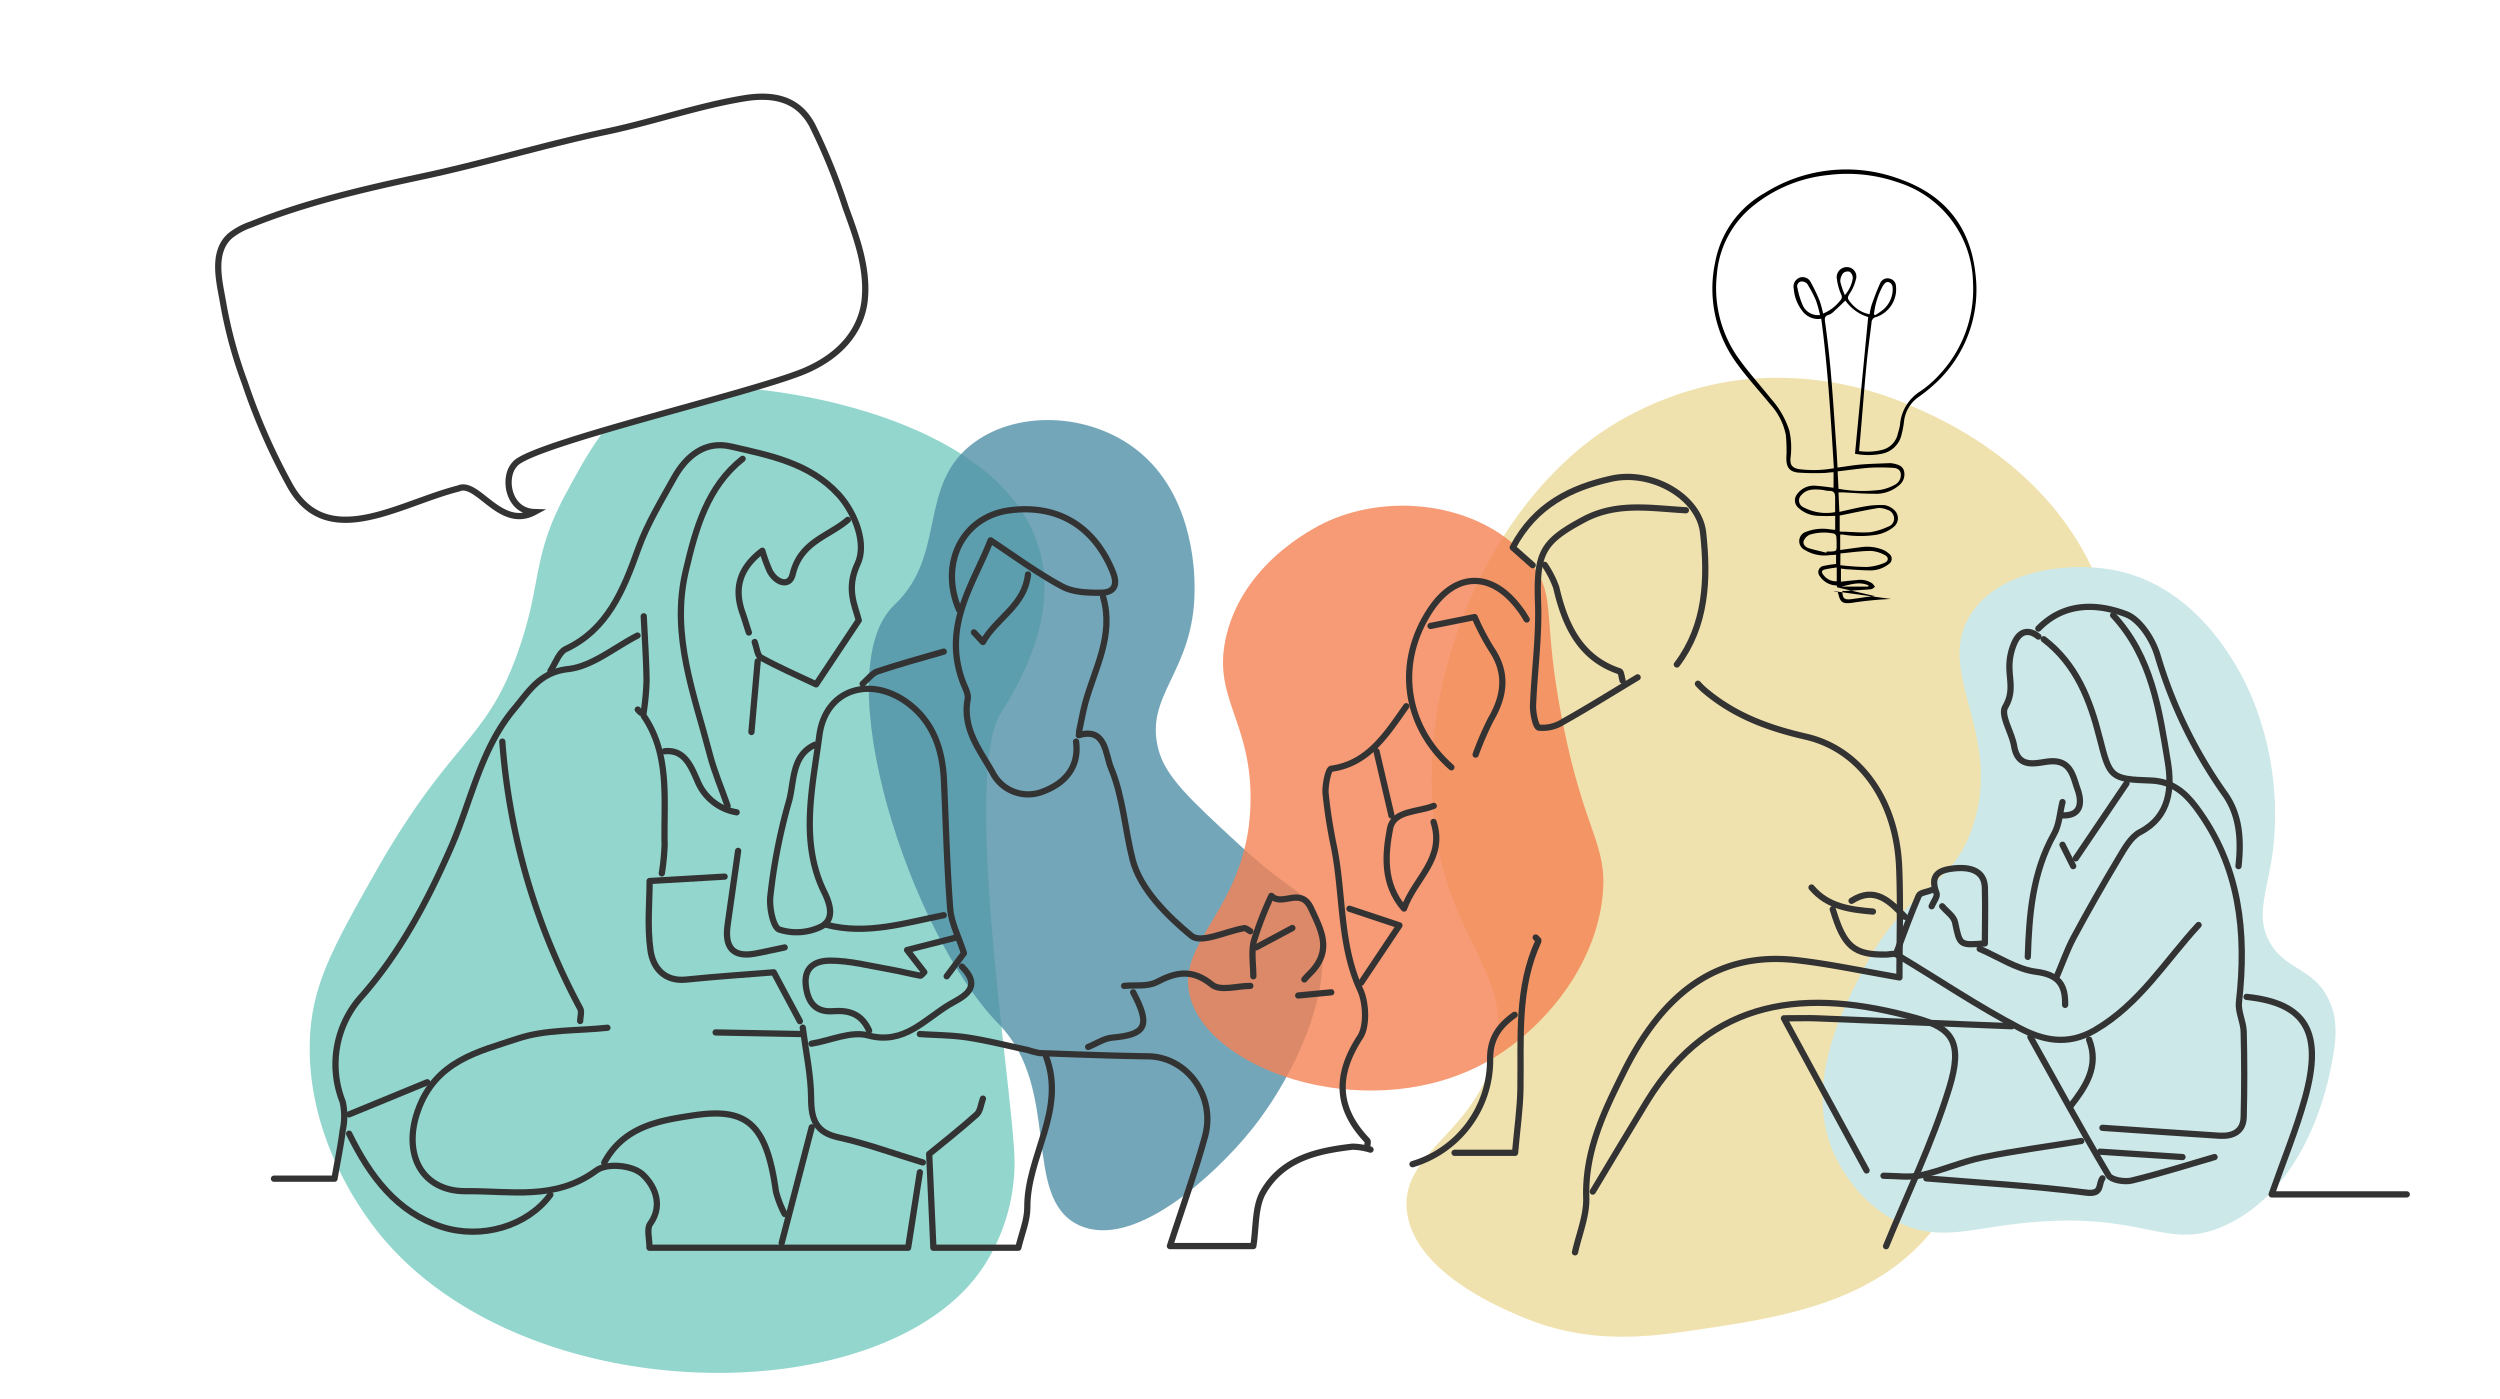 <svg xmlns="http://www.w3.org/2000/svg" viewBox="0 0 400 223.88"><defs><style>.cls-1,.cls-8{fill:#fff;}.cls-2{fill:#ecda9a;}.cls-2,.cls-4,.cls-5,.cls-6{opacity:0.8;}.cls-3{fill:#cce8e8;}.cls-4{fill:#77cbc0;}.cls-5{fill:#5090a6;}.cls-6{fill:#f58254;}.cls-7{fill:none;stroke-linecap:round;stroke-linejoin:round;}.cls-7,.cls-8{stroke:#333;}.cls-8{stroke-miterlimit:10;}</style></defs><g id="Layer_1" data-name="Layer 1"><rect class="cls-1" width="400" height="223.88"/><path class="cls-2" d="M239.18,168.31c-3,13-15,15.92-14.09,25.33,1,9.77,14.78,15.54,18.57,17.12,10.58,4.42,19.92,3.17,27.52,2.06,13.52-2,29-4.26,38.4-16.44s2-20.64,13.44-43.13C328.73,142,331.7,142,335.18,132c1.72-4.91,6.7-19.12,1.92-34.92C330.62,75.65,311,67.17,305.74,64.92a53.23,53.23,0,0,0-27.52-4.11A51.73,51.73,0,0,0,256.46,69c-19.55,13.27-31.19,43-26.25,67.11C233.43,151.82,241.9,156.42,239.18,168.31Z"/><path class="cls-3" d="M315.61,97.87c4.84-6.9,15.45-7.8,21.83-6.79,15.05,2.37,21.71,17.81,22.81,20.38a48.9,48.9,0,0,1,3.4,24.75c-.86,6.5-2.87,10.32-.49,14.55,2.46,4.38,6.72,4.07,9.22,8.74,2.05,3.82,1.27,7.87.49,11.65-.56,2.73-3.86,18.68-16.5,24.75-10,4.8-13.16-2.72-34.45,0-7.32.93-11.84,2.44-17.47,0-7.53-3.27-10.75-10.66-11.17-11.65-4.52-10.85,1.32-22.26,4.52-28.51,7.64-14.92,14.24-12.86,17.81-23.42C320.72,117.15,309,107.3,315.61,97.87Z"/><path class="cls-4" d="M58.64,194.66c-1.86-2.69-10-14.43-9-29.44.56-8.05,3.79-13.92,10.24-25.34,12.3-21.78,17.79-20.84,23-35.6,3.92-11,2.09-15,7.68-25.34,3.9-7.22,8-14.75,14.73-16.43C120,58.88,189,68.87,160.16,114.06c-6.36,10,2,61,2.17,71.7a30.61,30.61,0,0,1-5.12,17.12C141,226.88,80.34,226,58.64,194.66Z"/><path class="cls-5" d="M143.13,96.75c8.49-8,3.55-19.31,12.8-26,7.36-5.34,19.34-4.62,26.88,2,8.51,7.51,8.35,19.91,8.32,21.91-.16,13-8.14,16.48-5.76,25.34,1.15,4.28,5,7.87,12.8,15.06,8.31,7.69,9.76,6.88,11.6,10.25,5.45,10-2.23,26.43-9.68,35.63-5.49,6.78-18.67,19.27-27.52,15.06-9.25-4.4-2.6-21.77-12.8-32.18C145.6,149.39,131.93,107.29,143.13,96.75Z"/><path class="cls-6" d="M200.09,127.56c-.05-12.55-6.29-16.09-3.84-26,3.06-12.36,15.46-17.85,16.64-18.36,11.42-4.85,25.89-1.79,32.34,7.2,3.9,5.44,1.43,8.24,4.79,25.15,3.54,17.87,7.24,19.46,6.4,27.78-1.18,11.56-9.66,21.39-18,26.26-18.28,10.66-44.33,2.34-47.94-9.83C187.71,150.38,200.16,145.3,200.09,127.56Z"/><path class="cls-7" d="M271.67,109.4a11.8,11.8,0,0,0,1,1c4.8,4.08,10.19,6.07,16.28,7.47,9,2.08,14.48,10.63,14.91,20.82.25,5.81.05,11.65.05,17.7-5.78-1-11-2.13-16.35-2.75-13.48-1.59-21.94,6.13-27.82,18-3.1,6.23-6.16,12.51-5.94,20,.09,2.89-1.16,5.82-1.8,8.73"/><path class="cls-7" d="M301.77,199.39c3.34-8.2,7.39-16.49,10.09-25.26,2.32-7.51.38-9.63-5.12-11.19-17.76-5-33-3.37-43.24,13.31-2.92,4.78-5.77,9.6-8.66,14.4"/><path class="cls-7" d="M120.75,102.72c.32.86.42,2.17,1,2.49,2.81,1.55,5.74,2.82,8.83,4.29l6.82-10.25c-.58-2.36-2.08-5-.18-9.06,1.46-3.08-.28-8-3.05-11.07-4.69-5.09-11.11-6.27-17.27-7.69-4.07-.93-7.08,1.46-9.09,5.08s-4.29,7.36-5.71,11.34c-2.38,6.66-4.93,12.88-11.58,16-1.09.5-1.65,2.3-2.45,3.5"/><path class="cls-7" d="M102,101.69c-3.68,1.89-7.26,4.93-11.08,5.36-4.53.5-6.22,3.46-8.68,6.41-5.36,6.41-6.84,14.71-10.09,22.14-3.76,8.57-8.07,16.74-14.26,23.79a16.2,16.2,0,0,0-3.06,16.89,10.73,10.73,0,0,1,0,4.59c-.29,2.37-.79,4.71-1.31,7.72H43.84"/><path class="cls-7" d="M167.37,169.05c3.25,8.63-3.06,15.94-3,24.17,0,2.05-.89,4.11-1.44,6.42H149.34c-.22-5-.44-9.86-.67-15,2.21-1.81,5-4,7.6-6.33.59-.53.68-1.67,1-2.53"/><path class="cls-7" d="M118.82,73.41c-5.67,4.47-7.52,11.19-9.11,18-2.41,10.3,1.39,19.72,3.86,29.3.73,2.81,1.89,5.49,2.85,8.23"/><path class="cls-7" d="M200.05,149c-.32-.17-.67-.54-1-.49-2.89.47-6.86,2.52-8.43,1.22-3.87-3.2-8.19-7.47-9.4-12.17s-1.53-10.09-3.47-14.71c-.89-2.12-.79-6.54-5.14-5.22"/><path class="cls-7" d="M80.37,118.66a106.58,106.58,0,0,0,12.46,42.7c.28.52,0,1.35,0,2"/><path class="cls-7" d="M147.18,165.45c2.56.17,5.15.17,7.69.56,3.22.5,6.41,1.32,9.61,2a12.42,12.42,0,0,0,1.93.49c5.76.2,11.53.43,17.3.51,6.2.09,10.86,6.37,9.08,12.86-1.6,5.81-3.66,11.49-5.6,17.5h13.34c.48-2.92.23-6.32,1.59-8.65,3.16-5.43,8.74-6.6,14.28-7.25a10.5,10.5,0,0,1,2.88.47"/><path class="cls-7" d="M226,186.27a17.4,17.4,0,0,0,12.42-16.7c-.05-3.49,1.52-5.49,3.92-7.2"/><path class="cls-7" d="M172.17,118.66c.58,4.46-2.25,6.86-5.34,8a6.39,6.39,0,0,1-8-3c-2-3.59-4.88-7-4-11.79.17-.93-.54-2-.89-3.07-3.13-8.85,1.9-15.52,4.56-22.34,4,2.66,7.56,5.28,11.35,7.32,1.79,1,4.12,1.06,6.2,1.06S179,93.79,178,91.39c-2.95-7.18-8.75-10.71-16.37-9.75s-11.38,8.53-8.17,15.94"/><path class="cls-7" d="M130.36,119.17c-3.85,1.8-3.22,6.1-4.2,9.3a90.73,90.73,0,0,0-2.9,14.89c-.22,1.78.44,5,1.42,5.37a9.07,9.07,0,0,0,6.57-.41c2.09-1,1.85-3.11.65-5.55-4-8.1-1.88-16.86-.8-25.1,1-7.49,8.22-9.58,14.16-5.18,4,3,5.54,7.31,5.77,12.34.31,6.86.48,13.73,1,20.56.19,2.31,1.37,4.52,2.2,7.12l-2.76,3.69"/><path class="cls-7" d="M125.55,194.24a16.76,16.76,0,0,1-1.4-3.6c-1.55-11.16-4.83-13.48-13.47-12.14-5.14.79-10.88,1.71-14,7.52"/><path class="cls-7" d="M55.86,181.39c3.34,6.83,7.61,12.56,14.89,14.93,6.26,2,13.59-.08,17.31-5.16"/><path class="cls-7" d="M147.18,187.56l-1.88,12.08H103.92c0-1.45-.46-3,.08-3.79,2.38-3.28.41-6.54-1.25-8s-5.68-1.8-7.34-.57c-6.58,4.86-13.79,3.23-20.81,3.31s-10.22-5.8-7.77-12.81c2.84-8.1,9.78-9.52,16-11.6,4.52-1.51,9.56-1.22,14.36-1.74"/><path class="cls-7" d="M114.5,165.19l13.94.26"/><path class="cls-7" d="M115.94,140.26l-12,.7c0,3.23-.41,7.24.14,11.1.4,2.82,2.26,5,5.63,4.68,5-.52,9.91-.83,14.09-1.17l4.18,7.82"/><path class="cls-7" d="M268.3,106.32c4.73-6.26,5-13.7,4.2-21.07-.62-5.75-8.2-10.14-14.75-8.65-6.27,1.42-12.1,4.13-15.71,11l3.19,2.83"/><path class="cls-7" d="M153,150l-7.87,2,2.76,3.55c-.31.28-.51.59-.65.56-1.61-.3-3.21-.71-4.82-1-3.2-.55-6.4-1.41-9.61-1.41-1.81,0-4.27.64-3.88,4,.34,2.88,1.71,4.29,4.36,4.09s4.59.48,5.77,3.11"/><path class="cls-7" d="M245.71,150c.16.18.49.44.46.51-3.52,7.53-2.77,15.65-2.9,23.66-.05,3.28-.54,6.55-.86,10.28h-9.68"/><path class="cls-7" d="M225,113c-3.15,4.46-6.06,9.18-12,10-.47.06-1,2.6-.91,3.93a83.17,83.17,0,0,0,1.38,8.74c1.48,7.54.85,15.46,4.17,22.71.95,2.07,1.1,5.78,0,7.51-4,6.13-3.84,11.4,1.12,16.6.16.17,0,.66,0,1"/><path class="cls-7" d="M269.74,81.64c-5.51-.29-11-1.37-16.36,1.5-6.73,3.6-7.56,5.38-7.29,13.41.19,5.47-.61,11-.81,16.46,0,1.18.43,3.3.94,3.41a6,6,0,0,0,3.8-.89c4.06-2.28,8-4.75,12-7.15"/><path class="cls-7" d="M121.23,105.81l-1,11.31"/><path class="cls-7" d="M118.1,136.14c-.56,3.94-1.11,7.89-1.68,11.83-.53,3.66.9,5.23,4.32,4.62,1.62-.29,3.21-.68,4.81-1"/><path class="cls-7" d="M228.89,100.15l7.05-1.42a39.37,39.37,0,0,0,2.6,5c2.66,3.86,2.23,7.52,0,11.36a50.74,50.74,0,0,0-2.44,5.64"/><path class="cls-7" d="M176.5,95.52c1.79,6.19-1.35,11.42-2.87,17-.41,1.52-.65,3.08-1,4.63"/><path class="cls-7" d="M247.15,90.38A16.15,16.15,0,0,1,249,94c1.42,6.2,3.93,11.35,10.12,13.41.29.1.34,1,.5,1.49"/><path class="cls-7" d="M244.27,99.12c-.32-.51-.61-1.05-1-1.54-4.45-6.18-10.31-6.18-14.41,0-5.56,8.39-4.21,18.5,3.36,25.19"/><path class="cls-7" d="M151,146.43c-6.2,1.23-12.34,3.2-18.75,1.54"/><path class="cls-7" d="M200.05,157.74c-2.08,0-4.8.89-6.12-.18-3.13-2.54-5.67-2.09-8.83-.44-1.48.78-3.47.45-5.24.62"/><path class="cls-7" d="M135.65,83.18c-3.11,2.67-7.58,3.48-8.82,8.7-.51,2.12-2.65,1.39-3.66-.49a26,26,0,0,1-1.2-3.27c-3.65,2.78-4.58,6-3.15,10,.36,1,.64,2.05,1,3.08"/><path class="cls-7" d="M103,114.55c4.28,6.26,3.17,13.54,3.34,20.56a36.27,36.27,0,0,1-.45,4.63"/><path class="cls-7" d="M128.44,164.42c.48,3.77,1.31,7.54,1.34,11.31,0,3.58.89,5.49,4.41,6.26,4.55,1,9,2.66,13.47,4"/><path class="cls-7" d="M215.91,145.4l8,2.66-6.12,9.16"/><path class="cls-7" d="M229.37,131.51c1.91,5.91-3,9-4.73,13.86-3.46-4-3-8.74-2.24-12.78.52-2.93,4.48-2.64,7-3.65"/><path class="cls-7" d="M181.31,158.77c2.82,5.34,2.1,6.78-3.36,7.25-1.32.12-2.57,1-3.85,1.49"/><path class="cls-7" d="M213,158.77l-5.29.51"/><path class="cls-7" d="M200.53,156.2c0-1.89-.35-3.88.09-5.64a55.77,55.77,0,0,1,2.8-7.22c1.76,1.79,4.7-1.55,6.35,2,1.57,3.4,3.26,6.4.37,9.82-.45.54-1,1-1.44,1.55"/><path class="cls-7" d="M151,104.26c-3.53,1-7.08,2-10.56,3.15-.91.3-1.62,1.31-2.42,2"/><path class="cls-7" d="M129.88,180.36q-2.4,9.25-4.81,18.51"/><path class="cls-7" d="M68.36,173.16l-12.5,5.14"/><path class="cls-7" d="M153.91,154.65c3.55,3.55-.11,4.95-2,6.07-4,2.39-7.28,6.5-13,4.95-2.74-.75-6,.81-9.08,1.32"/><path class="cls-7" d="M106.33,120.2c3.18-.32,4.2,2.36,5.23,4.66a8.26,8.26,0,0,0,6.3,5.11"/><path class="cls-7" d="M103,98.61c.16,3.42.4,6.85.45,10.28a42.5,42.5,0,0,1-.47,5.14.76.76,0,0,1-.45,0,2.91,2.91,0,0,1-.49-.5"/><path class="cls-7" d="M164.48,91.92c-.53,5-5.12,7-7.21,10.8l-1.44-1.54"/><path class="cls-7" d="M220.24,120.2l2.4,10.29"/><path class="cls-7" d="M206.78,148.48,201,151.57"/><path class="cls-7" d="M321.87,164.2q-15.58-.64-31.17-1.27c-1.42-.06-2.85,0-5.27,0,4.72,8.68,8.85,16.29,13.22,24.34"/><path class="cls-7" d="M359.45,159.5c9.5,1,12.28,5.62,9.34,16.22-1.38,5-3.37,9.79-5.33,15.38h21.62"/><path class="cls-7" d="M326.14,100.57c4.09-4.19,9.28-4.09,14-2.31,2.25.84,4.31,4.07,5.07,6.63A75.12,75.12,0,0,0,356,127.07c2.42,3.44,2.6,7.45,2.16,11.51"/><path class="cls-7" d="M327,102.28c5.24,4,7.42,9.73,8.95,15.8,1.6,6.33,1.75,6.59,8.13,6.8,3.3.11,5.4,1.75,7.29,4.28,7,9.39,8.13,20,6.86,31.2-.17,1.52.72,3.12.76,4.7.11,4.55.12,9.11,0,13.66-.06,2.33-1.71,3.11-3.81,3-6.26-.4-12.52-.84-18.79-1.27"/><path class="cls-7" d="M333,182.56c-5.27.86-10.57,1.55-15.79,2.62-3.34.69-6.52,2.13-9.85,2.86-1.91.42-4,.08-6,.08"/><path class="cls-7" d="M338.1,98.44c6.18,6.61,7.4,15.22,8.76,23.52.64,3.91.42,8.65-4.44,11.17-1.48.77-2.5,2.64-3.43,4.19q-3.78,6.31-7.27,12.8c-1,1.9-1.73,4-2.59,6"/><path class="cls-7" d="M336.39,188.54c-.69.9.05,2.62-2.58,2.28-8.49-1.1-17.06-1.57-25.6-2.28"/><path class="cls-7" d="M326.14,101.85c-1.45-1.17-2.88-1-3.78.89a9.45,9.45,0,0,0-.85,4.24c.06,2.08.65,3.87-.67,6.12-.79,1.34,1.06,4.1,1.42,6.27.64,3.75,3.54,2.67,5.58,2.46,3.54-.36,3.86,2.5,4.56,4.42.57,1.56,1,4.33-2.41,4.21"/><path class="cls-7" d="M330,128.33c-.43,1.71-.51,3.61-1.34,5.09-3.46,6.16-4,12.88-4.21,19.68"/><path class="cls-7" d="M351.77,148c-5.33,5.78-9.41,12.63-16.57,16.81-4.45,2.59-8.37,1.6-12-.28-6.78-3.54-13.15-7.86-19.73-11.8-.42-.25-1.12,0-1.69,0-5.18.07-6.74-1.26-8.54-7.26"/><path class="cls-7" d="M354.33,185.13c-4.41,1.28-8.8,2.68-13.26,3.76-1.15.27-3.26-.07-3.71-.84-4.32-7.29-8.37-14.74-12.5-22.14"/><path class="cls-7" d="M349.2,185.13,336,184.27"/><path class="cls-7" d="M340.24,125.34l-8.12,12"/><path class="cls-7" d="M309.06,142.42c-.71.29-1.84.39-2.06.89-1.28,2.92-2.35,5.94-3.49,8.93"/><path class="cls-7" d="M309.06,145c.29-.71,1-1.58.78-2.1-.89-2.33-.22-3.52,2.21-3.88,3.47-.53,5.46.48,5.53,3,.09,3,0,6,0,8.93-4.07.32-4,.3-4.77-3.37-.21-1-1.35-1.72-2.06-2.58"/><path class="cls-7" d="M316.75,151.82c3,1.28,5.89,3.26,9,3.66,3.67.47,4.73,2.11,4.67,5.3"/><path class="cls-7" d="M304.79,146.69c-2.38-2.39-4.72-5-8.54-2.56"/><path class="cls-7" d="M289.84,142c2.58,3.08,6.17,3.54,9.83,3.85"/><path class="cls-7" d="M334.26,166.34c1.65,4.3-.55,7.52-3,10.67"/><path class="cls-7" d="M330,135.16l1.71,3.42"/><path class="cls-8" d="M128.86,59.3c-8.05,3.47-44.28,11.81-46.51,15-1.92,2.06-1.08,7.49,3.15,7.63-5.48,2.93-9.07-5.17-12.15-3.77-9.56,2.43-20.85,10.07-26.85-.27a99.41,99.41,0,0,1-7.32-16.62,72.31,72.31,0,0,1-3.5-12.93c-.53-3.15-1.88-7.92,1.14-10.61a11.18,11.18,0,0,1,3.34-1.81c8.57-3.45,17.72-5.61,26.91-7.58C77.3,26.19,87.24,23.12,97.33,21c7.35-1.57,14.58-4.11,21.88-5.29,6.28-1,9.13,1.37,10.73,4.3a95.51,95.51,0,0,1,5.35,13.16c1.75,4.82,3.72,10,3,15.33C137.69,52.41,135.11,56.6,128.86,59.3Z"/><path d="M302.57,95.84a54.68,54.68,0,0,0-6.24.61c-1.47.18-1.87,0-2.23-1.52l-.12-.37h-.71m.66-.59,0-.26-.6-.09a3.26,3.26,0,0,1-2.15-1.42,1,1,0,0,1,.59-1.65,18.34,18.34,0,0,1,2-.31V88.76l-1,.06a6,6,0,0,1-4-.83,1.56,1.56,0,0,1,.23-2.91,7.39,7.39,0,0,1,3.84-.38l.79.08V82.53a26.39,26.39,0,0,1-2.82,0,4.81,4.81,0,0,1-3.2-1.41,1.55,1.55,0,0,1-.11-2,3.29,3.29,0,0,1,3.12-1.39c.91.06,1.83.2,2.75.31V75.56c-.58,0-1.1.12-1.62.12a37.18,37.18,0,0,1-4.09-.07c-1.4-.16-1.87-.93-1.84-2.35a25.07,25.07,0,0,0-.09-3.68,10.17,10.17,0,0,0-2.5-4.9c-1.85-2.27-3.86-4.43-5.55-6.82A20.24,20.24,0,0,1,274.42,42a16.08,16.08,0,0,1,7.95-11.13,24.51,24.51,0,0,1,21.77-2.15c6.92,2.47,11.07,7.47,11.91,14.91a20.39,20.39,0,0,1-6.71,18,25.09,25.09,0,0,1-2.43,1.93,5.51,5.51,0,0,0-2.28,4,15.2,15.2,0,0,1-.36,1.88,4,4,0,0,1-3.19,3.16,11,11,0,0,1-4.28,0c.7-7.3,1.4-14.54,2.11-21.87a6.92,6.92,0,0,1-3.65-2.64c-.63.6-1.22,1.18-1.83,1.73a2.28,2.28,0,0,1-.82.55c-.76.21-.67.63-.58,1.28.37,2.71.69,5.43.92,8.16.34,4,.6,8,.88,12,.07,1,.12,1.93.17,3,1.32-.17,2.55-.39,3.8-.49,1.51-.12,3-.15,4.56-.22a3.5,3.5,0,0,1,.65.08c.71.16,1.41.37,1.63,1.17a2.22,2.22,0,0,1-.65,2.18A5.7,5.7,0,0,1,299.78,79c-1.63,0-3.26-.13-4.89-.22l-.73,0,.14,3.12c1.43-.31,2.79-.66,4.18-.89a13.74,13.74,0,0,1,3.07-.19,3,3,0,0,1,1.54.8A1.76,1.76,0,0,1,303,84.3a6.08,6.08,0,0,1-2.87,1.28,16.79,16.79,0,0,1-5.34-.06l-.36,0V88c1.24-.17,2.44-.34,3.63-.49a6.82,6.82,0,0,1,3.37.52,3,3,0,0,1,.76.52,1,1,0,0,1,0,1.71,4.68,4.68,0,0,1-3,1c-1.17,0-2.34-.1-3.5-.17-.38,0-.75-.08-1.14-.12v2.1c.91-.1,1.74-.2,2.57-.26a3.45,3.45,0,0,1,2.46.55,2.46,2.46,0,0,1,.41.55c-.21.13-.42.35-.64.37-1.34.12-2.68.18-4,.27l-.57,0c0,1.12.27,1.44,1.29,1.33,1.31-.14,2.61-.43,3.93-.5M291.4,51a3.14,3.14,0,0,1-3.1-1.35A6.53,6.53,0,0,1,287,46.18a1.53,1.53,0,0,1,1-1.78,1.46,1.46,0,0,1,1.73.77,26.16,26.16,0,0,1,1.43,3,15.23,15.23,0,0,1,.53,2,6.65,6.65,0,0,0,2.73-2.07.78.78,0,0,0,.15-1,9.58,9.58,0,0,1-.7-2.71,1.62,1.62,0,0,1,1.9-1.63,1.51,1.51,0,0,1,1.16,2,7,7,0,0,1-.77,1.88c-.65,1.06-.7,1,.13,2a1.85,1.85,0,0,0,.14.14,4.94,4.94,0,0,0,2.7,1.5,11.83,11.83,0,0,1,.36-1.58c.42-1.17.85-2.35,1.38-3.48a1.28,1.28,0,0,1,1.48-.64,1.26,1.26,0,0,1,1,1.13,4.7,4.7,0,0,1-3.11,5,.93.93,0,0,0-.8.94c-.27,2.24-.59,4.47-.8,6.71-.34,3.49-.6,7-.9,10.5-.09,1.09-.19,2.18-.29,3.31a9.51,9.51,0,0,0,3.73-.2,3.39,3.39,0,0,0,2.49-2.66A10.67,10.67,0,0,0,304,68a6.94,6.94,0,0,1,3.26-5.4,16.81,16.81,0,0,0,3-2.61,19.93,19.93,0,0,0,5.42-14.76,17.11,17.11,0,0,0-11.85-16A24.72,24.72,0,0,0,292.56,28a22.7,22.7,0,0,0-11.76,4.71A15.67,15.67,0,0,0,274.69,44a19.4,19.4,0,0,0,3.12,12.82c1.67,2.45,3.7,4.66,5.57,7a14.13,14.13,0,0,1,2.91,5.07,12.58,12.58,0,0,1,.19,4.41c-.09,1.1.27,1.56,1.35,1.76a18.45,18.45,0,0,0,5.59-.14C292.93,66.9,292.47,59,291.4,51Zm2.76,27.21a22.31,22.31,0,0,0,6.82.15,7.35,7.35,0,0,0,2.21-.81,1.74,1.74,0,0,0,.92-1.84c-.15-.76-.87-.85-1.47-.87a32.68,32.68,0,0,0-3.57,0c-1.67.14-3.32.38-5.05.58Zm.19,6.85c1.66,0,3.25.21,4.82.1a10.51,10.51,0,0,0,2.94-.9,1.34,1.34,0,0,0,.94-1.38,1.47,1.47,0,0,0-1.12-1.33,3.21,3.21,0,0,0-1.47-.26c-2.06.35-4.09.79-6.11,1.2Zm-.73-3.08c0-.82,0-1.59,0-2.35s-.19-1.1-1-1.09c-.41,0-.82-.15-1.24-.18-1.16-.09-2.31-.14-3.17.86a1.18,1.18,0,0,0,.28,1.91A7.71,7.71,0,0,0,293.62,81.94Zm.83,8.45a40.25,40.25,0,0,0,4.18.29,8.56,8.56,0,0,0,2.86-.65c.75-.3.72-1,0-1.3a5.37,5.37,0,0,0-2.12-.62c-1.64,0-3.27.25-4.9.4Zm-2.24-2,.05-.18.6,0c1-.06,1-.06,1-1.06,0-.46,0-.93-.06-1.38a.6.6,0,0,0-.35-.43,7.76,7.76,0,0,0-3.86.16,1.82,1.82,0,0,0-1,1c-.18.54.29,1,.77,1.16C290.31,88,291.27,88.18,292.21,88.44Zm-1-38a20.63,20.63,0,0,0-.66-2.36,19.28,19.28,0,0,0-1.4-2.66,1.21,1.21,0,0,0-1-.37.78.78,0,0,0-.55,1.05,12.3,12.3,0,0,0,.81,2.69A2.67,2.67,0,0,0,291.24,50.4Zm8.6-.19.19.2a10.2,10.2,0,0,0,1.43-1,4.38,4.38,0,0,0,1.4-3c0-.5,0-1-.53-1.25s-.87.27-1.09.64A12.24,12.24,0,0,0,299.84,50.21Zm-4.65-3a5.33,5.33,0,0,0,1.29-2.75,1.3,1.3,0,0,0-.49-1,1.09,1.09,0,0,0-1.05.21,2.07,2.07,0,0,0-.46,1.37A13.19,13.19,0,0,0,295.19,47.25ZM293.88,90.8a18.91,18.91,0,0,0-1.88.31c-.54.13-.62.41-.27.86A2.46,2.46,0,0,0,293.88,93Zm5.06,3.06v-.21c-1.47-.65-2.91-.1-4.35.21Z"/></g></svg>
